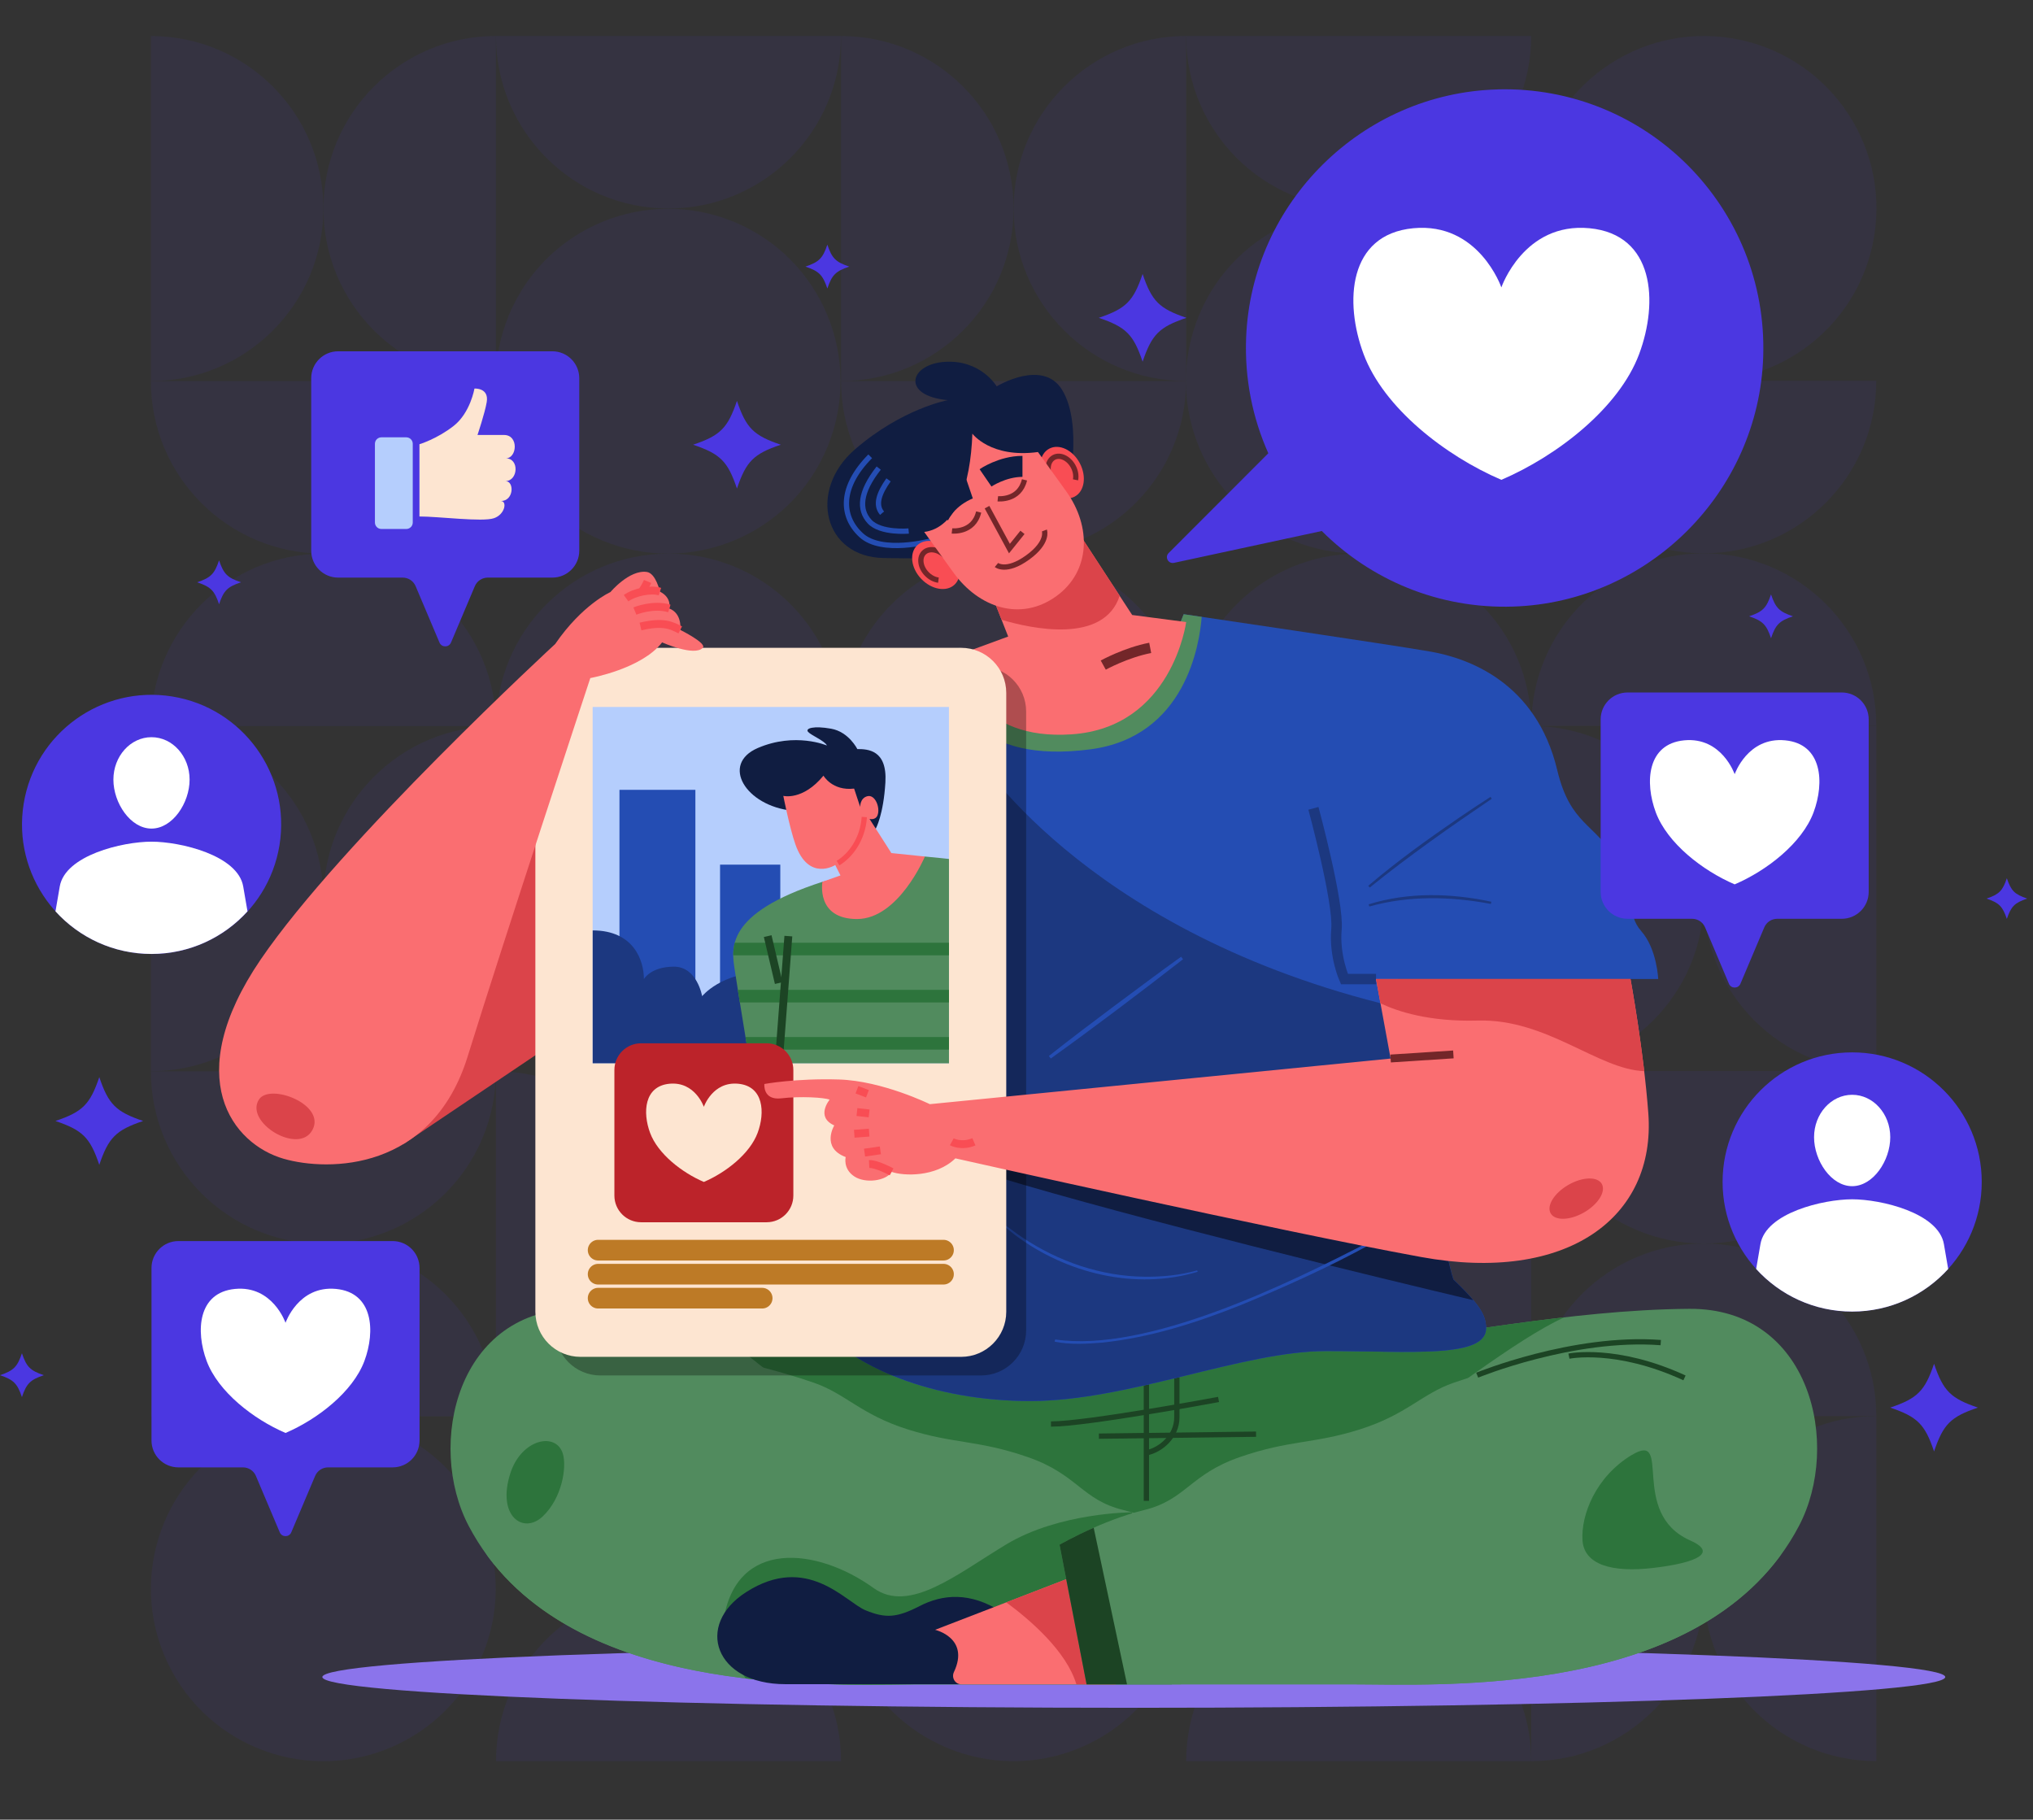 <?xml version="1.0" encoding="UTF-8"?> <svg xmlns="http://www.w3.org/2000/svg" width="181" height="162" viewBox="0 0 181 162" fill="none"><rect x="0" y="0" width="181" height="162" fill="#333333" stroke="none"/><g id="Group 40724"><g id="Group" opacity="0.08"><path id="Vector" fill-rule="evenodd" clip-rule="evenodd" d="M13.432 33.927C21.916 33.927 28.792 27.047 28.792 18.567C28.792 10.083 21.916 3.207 13.432 3.207V33.931V33.927Z" fill="#4B37E1"></path><path id="Vector_2" fill-rule="evenodd" clip-rule="evenodd" d="M44.156 3.203C35.672 3.203 28.796 10.079 28.796 18.563C28.796 27.047 35.672 33.923 44.156 33.923V3.203Z" fill="#4B37E1"></path><path id="Vector_3" fill-rule="evenodd" clip-rule="evenodd" d="M13.432 95.37C21.916 95.37 28.792 88.49 28.792 80.01C28.792 71.526 21.916 64.65 13.432 64.65V95.374V95.37Z" fill="#4B37E1"></path><path id="Vector_4" fill-rule="evenodd" clip-rule="evenodd" d="M44.156 64.65C35.672 64.65 28.796 71.526 28.796 80.01C28.796 88.495 35.672 95.371 44.156 95.371V64.647V64.65Z" fill="#4B37E1"></path><path id="Vector_5" fill-rule="evenodd" clip-rule="evenodd" d="M44.156 126.095C52.64 126.095 59.516 119.219 59.516 110.735C59.516 102.251 52.64 95.375 44.156 95.375V126.099V126.095Z" fill="#4B37E1"></path><path id="Vector_6" fill-rule="evenodd" clip-rule="evenodd" d="M74.879 95.375C66.395 95.375 59.52 102.251 59.52 110.735C59.52 119.219 66.395 126.095 74.879 126.095V95.371V95.375Z" fill="#4B37E1"></path><path id="Vector_7" fill-rule="evenodd" clip-rule="evenodd" d="M44.156 64.647C44.156 56.163 37.28 49.287 28.796 49.287C20.312 49.287 13.435 56.163 13.435 64.647H44.16H44.156Z" fill="#4B37E1"></path><path id="Vector_8" fill-rule="evenodd" clip-rule="evenodd" d="M74.88 64.647C74.88 56.163 68.004 49.287 59.52 49.287C51.036 49.287 44.16 56.163 44.16 64.647H74.884H74.88Z" fill="#4B37E1"></path><path id="Vector_9" fill-rule="evenodd" clip-rule="evenodd" d="M13.432 33.926C13.432 42.41 20.308 49.286 28.792 49.286C37.276 49.286 44.152 42.41 44.152 33.926H13.428H13.432Z" fill="#4B37E1"></path><path id="Vector_10" fill-rule="evenodd" clip-rule="evenodd" d="M44.155 3.203C44.155 11.687 51.031 18.563 59.515 18.563C67.999 18.563 74.875 11.687 74.875 3.203H44.151H44.155Z" fill="#4B37E1"></path><path id="Vector_11" fill-rule="evenodd" clip-rule="evenodd" d="M44.156 126.094C44.156 117.61 37.28 110.734 28.796 110.734C20.312 110.734 13.435 117.614 13.435 126.094H44.16H44.156Z" fill="#4B37E1"></path><path id="Vector_12" fill-rule="evenodd" clip-rule="evenodd" d="M13.432 95.375C13.432 103.859 20.308 110.735 28.792 110.735C37.276 110.735 44.152 103.855 44.152 95.375H13.428H13.432Z" fill="#4B37E1"></path><path id="Vector_13" fill-rule="evenodd" clip-rule="evenodd" d="M74.88 156.794C74.88 148.31 68.004 141.434 59.52 141.434C51.036 141.434 44.16 148.31 44.16 156.794H74.884H74.88Z" fill="#4B37E1"></path><path id="Vector_14" fill-rule="evenodd" clip-rule="evenodd" d="M44.155 126.074C44.155 134.558 51.031 141.434 59.515 141.434C67.999 141.434 74.875 134.558 74.875 126.074H44.151H44.155Z" fill="#4B37E1"></path><path id="Vector_15" d="M34.658 155.629C42.489 152.385 46.208 143.407 42.964 135.575C39.721 127.744 30.742 124.025 22.911 127.269C15.08 130.513 11.361 139.491 14.605 147.322C17.849 155.154 26.827 158.872 34.658 155.629Z" fill="#4B37E1"></path><path id="Vector_16" d="M73.663 39.809C76.907 31.978 73.188 23 65.357 19.756C57.526 16.512 48.548 20.231 45.304 28.062C42.06 35.894 45.779 44.872 53.61 48.116C61.442 51.359 70.42 47.641 73.663 39.809Z" fill="#4B37E1"></path><path id="Vector_17" d="M74.646 82.487C76.004 74.12 70.323 66.237 61.956 64.879C53.589 63.52 45.705 69.202 44.347 77.569C42.989 85.936 48.67 93.82 57.037 95.178C65.404 96.536 73.288 90.854 74.646 82.487Z" fill="#4B37E1"></path><path id="Vector_18" fill-rule="evenodd" clip-rule="evenodd" d="M74.88 33.927C83.364 33.927 90.24 27.047 90.24 18.567C90.24 10.083 83.364 3.207 74.88 3.207V33.931V33.927Z" fill="#4B37E1"></path><path id="Vector_19" fill-rule="evenodd" clip-rule="evenodd" d="M105.604 3.203C97.12 3.203 90.244 10.079 90.244 18.563C90.244 27.047 97.12 33.923 105.604 33.923V3.203Z" fill="#4B37E1"></path><path id="Vector_20" fill-rule="evenodd" clip-rule="evenodd" d="M74.88 95.37C83.364 95.37 90.24 88.49 90.24 80.01C90.24 71.526 83.364 64.65 74.88 64.65V95.374V95.37Z" fill="#4B37E1"></path><path id="Vector_21" fill-rule="evenodd" clip-rule="evenodd" d="M105.604 64.65C97.12 64.65 90.244 71.526 90.244 80.01C90.244 88.495 97.12 95.371 105.604 95.371V64.647V64.65Z" fill="#4B37E1"></path><path id="Vector_22" fill-rule="evenodd" clip-rule="evenodd" d="M105.604 126.095C114.088 126.095 120.964 119.219 120.964 110.735C120.964 102.251 114.088 95.375 105.604 95.375V126.099V126.095Z" fill="#4B37E1"></path><path id="Vector_23" fill-rule="evenodd" clip-rule="evenodd" d="M136.328 95.375C127.844 95.375 120.968 102.251 120.968 110.735C120.968 119.219 127.844 126.095 136.328 126.095V95.371V95.375Z" fill="#4B37E1"></path><path id="Vector_24" fill-rule="evenodd" clip-rule="evenodd" d="M105.604 64.647C105.604 56.163 98.728 49.287 90.244 49.287C81.76 49.287 74.884 56.163 74.884 64.647H105.608H105.604Z" fill="#4B37E1"></path><path id="Vector_25" fill-rule="evenodd" clip-rule="evenodd" d="M136.327 64.647C136.327 56.163 129.451 49.287 120.967 49.287C112.483 49.287 105.607 56.163 105.607 64.647H136.331H136.327Z" fill="#4B37E1"></path><path id="Vector_26" fill-rule="evenodd" clip-rule="evenodd" d="M74.88 33.926C74.88 42.41 81.756 49.286 90.24 49.286C98.724 49.286 105.6 42.41 105.6 33.926H74.876H74.88Z" fill="#4B37E1"></path><path id="Vector_27" fill-rule="evenodd" clip-rule="evenodd" d="M105.604 3.203C105.604 11.687 112.48 18.563 120.964 18.563C129.448 18.563 136.324 11.687 136.324 3.203H105.6H105.604Z" fill="#4B37E1"></path><path id="Vector_28" fill-rule="evenodd" clip-rule="evenodd" d="M105.604 126.094C105.604 117.61 98.728 110.734 90.244 110.734C81.76 110.734 74.884 117.614 74.884 126.094H105.608H105.604Z" fill="#4B37E1"></path><path id="Vector_29" fill-rule="evenodd" clip-rule="evenodd" d="M74.88 95.375C74.88 103.859 81.756 110.735 90.24 110.735C98.724 110.735 105.6 103.855 105.6 95.375H74.876H74.88Z" fill="#4B37E1"></path><path id="Vector_30" fill-rule="evenodd" clip-rule="evenodd" d="M136.327 156.794C136.327 148.31 129.451 141.434 120.967 141.434C112.483 141.434 105.607 148.31 105.607 156.794H136.331H136.327Z" fill="#4B37E1"></path><path id="Vector_31" fill-rule="evenodd" clip-rule="evenodd" d="M105.604 126.074C105.604 134.558 112.48 141.434 120.964 141.434C129.448 141.434 136.324 134.558 136.324 126.074H105.6H105.604Z" fill="#4B37E1"></path><path id="Vector_32" d="M96.104 155.625C103.936 152.381 107.654 143.403 104.411 135.572C101.167 127.74 92.189 124.021 84.357 127.265C76.526 130.509 72.807 139.487 76.051 147.318C79.295 155.15 88.273 158.868 96.104 155.625Z" fill="#4B37E1"></path><path id="Vector_33" fill-rule="evenodd" clip-rule="evenodd" d="M167.051 126.07C158.567 126.07 151.691 132.95 151.691 141.43C151.691 149.914 158.567 156.79 167.051 156.79V126.066V126.07Z" fill="#4B37E1"></path><path id="Vector_34" fill-rule="evenodd" clip-rule="evenodd" d="M136.328 156.794C144.812 156.794 151.688 149.918 151.688 141.434C151.688 132.95 144.812 126.074 136.328 126.074V156.798V156.794Z" fill="#4B37E1"></path><path id="Vector_35" fill-rule="evenodd" clip-rule="evenodd" d="M167.051 64.627C158.567 64.627 151.691 71.503 151.691 79.987C151.691 88.471 158.567 95.347 167.051 95.347V64.623V64.627Z" fill="#4B37E1"></path><path id="Vector_36" fill-rule="evenodd" clip-rule="evenodd" d="M136.328 95.347C144.812 95.347 151.688 88.467 151.688 79.987C151.688 71.507 144.812 64.627 136.328 64.627V95.351V95.347Z" fill="#4B37E1"></path><path id="Vector_37" fill-rule="evenodd" clip-rule="evenodd" d="M136.328 95.352C136.328 103.836 143.204 110.712 151.688 110.712C160.172 110.712 167.048 103.836 167.048 95.352H136.324H136.328Z" fill="#4B37E1"></path><path id="Vector_38" fill-rule="evenodd" clip-rule="evenodd" d="M167.052 126.071C167.052 117.587 160.176 110.711 151.692 110.711C143.208 110.711 136.332 117.587 136.332 126.071H167.056H167.052Z" fill="#4B37E1"></path><path id="Vector_39" fill-rule="evenodd" clip-rule="evenodd" d="M136.328 33.902C136.328 42.386 143.204 49.262 151.688 49.262C160.172 49.262 167.048 42.386 167.048 33.902H136.324H136.328Z" fill="#4B37E1"></path><path id="Vector_40" fill-rule="evenodd" clip-rule="evenodd" d="M167.052 64.622C167.052 56.138 160.176 49.262 151.692 49.262C143.208 49.262 136.332 56.138 136.332 64.622H167.056H167.052Z" fill="#4B37E1"></path><path id="Vector_41" d="M166.864 21.013C168.222 12.646 162.54 4.762 154.173 3.404C145.807 2.046 137.923 7.727 136.565 16.094C135.206 24.461 140.888 32.345 149.255 33.703C157.622 35.061 165.506 29.38 166.864 21.013Z" fill="#4B37E1"></path><path id="Vector_42" d="M135.111 39.805C138.355 31.974 134.636 22.996 126.804 19.752C118.973 16.509 109.995 20.227 106.751 28.059C103.508 35.89 107.226 44.868 115.058 48.112C122.889 51.355 131.867 47.637 135.111 39.805Z" fill="#4B37E1"></path><path id="Vector_43" d="M136.095 82.489C137.454 74.122 131.772 66.239 123.405 64.88C115.038 63.522 107.154 69.204 105.796 77.571C104.438 85.938 110.12 93.822 118.487 95.18C126.854 96.538 134.737 90.856 136.095 82.489Z" fill="#4B37E1"></path></g><g id="Group_2"><path id="Vector_44" d="M100.944 152.042C140.843 152.042 173.188 150.816 173.188 149.303C173.188 147.789 140.843 146.562 100.944 146.562C61.045 146.562 28.7 147.789 28.7 149.303C28.7 150.816 61.045 152.042 100.944 152.042Z" fill="#8B74EB"></path><g id="Group_3"><path id="Vector_45" d="M150.392 116.522C139.568 116.598 128 119.158 123.944 119.158C119.888 119.158 100.944 119.53 100.944 119.53C100.944 119.53 82.004 119.158 77.944 119.158C73.884 119.158 62.316 116.598 51.496 116.522C40.672 116.446 37.928 128.634 41.732 135.858C49.872 151.322 73.752 149.954 81.6 149.954H120.292C128.14 149.954 152.02 151.322 160.16 135.858C163.964 128.634 161.22 116.446 150.396 116.522H150.392Z" fill="#518B5E"></path><path id="Vector_46" d="M62.312 117.246C65.941 120.198 72.957 125.814 76.061 127.686C80.341 130.27 90.549 137.518 102.725 137.518C113.929 137.518 130.549 121.322 139.265 117.278C132.485 118.058 126.605 119.154 123.949 119.154C119.889 119.154 100.949 119.526 100.949 119.526C100.949 119.526 82.008 119.154 77.948 119.154C75.249 119.154 69.228 118.022 62.316 117.242L62.312 117.246Z" fill="#2D743C"></path><path id="Vector_47" d="M57.804 120.058C63.784 120.43 69.688 122.138 72.492 123.114C75.296 124.09 76.644 125.934 80.796 127.25C84.948 128.566 87.068 128.182 91.516 129.726C95.964 131.27 96.292 133.53 100.04 134.442C103.788 135.354 107.552 137.522 107.552 137.522L105.144 149.954H81.596C74.272 149.954 52.988 151.142 43.56 138.734C39.172 132.81 46.36 119.35 57.804 120.058Z" fill="#518B5E"></path><path id="Vector_48" d="M100.784 134.639C100.784 134.639 94.332 134.639 89.588 137.495C85.236 140.115 80.964 143.683 77.78 141.383C72.764 137.763 65.472 136.939 64.404 144.351C64.004 147.111 65.54 148.115 66.388 149.427C72.672 150.171 78.432 149.955 81.592 149.955H104.324L100.784 134.639Z" fill="#2D743C"></path><g id="Group_4"><path id="Vector_49" d="M89.153 143.491C86.368 141.703 83.916 141.931 81.88 142.983C79.844 144.031 78.844 144.095 77.056 143.359C75.269 142.623 71.868 138.259 66.424 141.747C61.821 144.699 63.681 149.939 69.912 149.939H87.489C89.069 149.939 89.148 143.491 89.148 143.491H89.153Z" fill="#101D41"></path><path id="Vector_50" d="M96.401 140.027L83.253 145.099C83.253 145.099 86.369 145.819 84.929 148.859C84.689 149.367 85.041 149.955 85.605 149.955H99.353L96.401 140.027Z" fill="#FA6E71"></path><path id="Vector_51" d="M96.401 140.027L89.589 142.655C91.653 144.171 94.937 146.971 95.833 149.955H99.353L96.401 140.027Z" fill="#DB444A"></path></g><g id="Group_5"><path id="Vector_52" d="M102.064 121.746V133.618" stroke="#1C4424" stroke-width="0.47" stroke-miterlimit="10"></path><path id="Vector_53" d="M104.776 121.289V126.189C104.776 127.861 103.36 129.085 102.064 129.345" stroke="#1C4424" stroke-width="0.47" stroke-miterlimit="10"></path><path id="Vector_54" d="M97.836 127.858L111.828 127.682" stroke="#1C4424" stroke-width="0.47" stroke-miterlimit="10"></path><path id="Vector_55" d="M108.488 124.59C108.488 124.59 96.76 126.778 93.568 126.778" stroke="#1C4424" stroke-width="0.47" stroke-miterlimit="10"></path></g><path id="Vector_56" d="M144.08 120.058C138.104 120.43 132.196 122.138 129.392 123.114C126.588 124.09 125.24 125.934 121.088 127.25C116.936 128.566 114.816 128.182 110.368 129.726C105.92 131.27 105.592 133.53 101.844 134.442C98.096 135.354 94.332 137.522 94.332 137.522L96.74 149.954H120.288C127.612 149.954 148.896 151.142 158.324 138.734C162.712 132.81 155.524 119.35 144.08 120.058Z" fill="#518B5E"></path><path id="Vector_57" d="M97.372 136.01C95.588 136.798 94.332 137.522 94.332 137.522L96.74 149.954H100.34L97.372 136.01Z" fill="#1C4424"></path><path id="Vector_58" d="M145.264 129.546C148.984 127.294 144.964 134.698 150.472 137.138C152.972 138.246 151.052 139.126 147.26 139.582C143.468 140.038 141.008 139.286 140.888 137.094C140.764 134.906 142.032 131.498 145.264 129.542V129.546Z" fill="#2D743C"></path><path id="Vector_59" d="M45.436 131.166C46.416 128.106 49.52 127.434 50.116 129.438C50.468 130.622 50.044 133.378 48.316 135.006C46.588 136.634 44.212 134.978 45.436 131.166Z" fill="#2D743C"></path><path id="Vector_60" d="M131.516 122.429C131.516 122.429 140.036 118.933 147.86 119.529" stroke="#1C4424" stroke-width="0.47" stroke-miterlimit="10"></path><path id="Vector_61" d="M139.684 120.735C139.684 120.735 143.872 119.859 149.972 122.671" stroke="#1C4424" stroke-width="0.47" stroke-miterlimit="10"></path></g><path id="Vector_62" d="M35.912 101.858L50.8 91.838L48.072 69.853L35.912 101.858Z" fill="#DB444A"></path><g id="Group_6"><g id="Group_7"><path id="Vector_63" d="M104.652 56.512L105.388 54.68C105.388 54.68 124.108 57.432 127.408 58.02C130.708 58.608 136.768 60.728 138.64 68.552C139.816 73.472 141.98 73.252 143.852 76.516C145.724 79.784 144.732 81.324 146.128 82.904C147.524 84.484 147.632 87.16 147.632 87.16H124.456C124.456 87.16 128.264 110.592 129.396 113.908C131.82 116.224 132.268 117.104 132.308 118.188C132.42 120.98 125.5 120.284 118.084 120.284C110.668 120.284 100.456 124.736 91.732 124.736C83.008 124.736 75.848 121.68 72.708 117.844L67.472 64.788L85.448 57.684L87.192 59.64L104.652 56.516V56.512Z" fill="#244DB3"></path><path id="Vector_64" d="M86.708 66.912L68.92 79.468L72.708 117.836C75.848 121.676 83.004 124.728 91.732 124.728C100.46 124.728 110.668 120.276 118.088 120.276C125.508 120.276 132.424 120.972 132.312 118.18C132.268 117.1 131.824 116.216 129.4 113.9C128.504 111.284 125.948 96.164 124.908 89.888C124.264 89.684 123.604 89.492 122.908 89.316C96.124 82.508 86.712 66.908 86.712 66.908L86.708 66.912Z" fill="#1C3880"></path><path id="Vector_65" d="M88.524 104.709C101.38 108.605 122.988 113.813 131.168 115.753C130.744 115.249 130.172 114.653 129.392 113.909C129.02 112.825 128.364 109.593 127.652 105.737L87.956 101.145L88.524 104.709Z" fill="#101D41"></path><path id="Vector_66" d="M93.948 119.251C102.112 120.451 114.652 114.315 121.948 110.539C123.152 109.851 124.456 109.167 125.46 108.227L125.612 108.347C124.556 109.359 123.308 110.027 122.064 110.751C118.324 112.803 114.436 114.559 110.492 116.179C106.54 117.759 102.424 119.075 98.172 119.527C96.764 119.639 95.292 119.731 93.892 119.443L93.944 119.255L93.948 119.251Z" fill="#244DB3"></path><path id="Vector_67" d="M105.383 54.68L104.647 56.512L87.187 59.636L85.443 57.68L83.447 58.468C84.667 62.764 87.059 68.016 97.071 66.712C105.555 65.604 106.803 57.336 106.987 54.92C105.983 54.772 105.383 54.684 105.383 54.684V54.68Z" fill="#518B5E"></path><path id="Vector_68" d="M132.815 71.111C129.107 73.623 125.435 76.199 121.951 79.015L121.815 78.859C124.383 76.675 127.119 74.707 129.899 72.803C130.823 72.167 131.763 71.551 132.703 70.943L132.815 71.115V71.111Z" fill="#1C3880"></path><path id="Vector_69" d="M132.736 80.476C129.176 79.804 125.424 79.716 121.912 80.704L121.852 80.512C125.376 79.408 129.196 79.512 132.78 80.28L132.732 80.476H132.736Z" fill="#1C3880"></path><path id="Vector_70" d="M106.628 113.224C101.108 114.888 94.944 113.38 90.392 109.968C90.084 109.728 89.32 109.108 89.008 108.864L89.092 108.764C89.728 109.224 90.336 109.712 90.988 110.144C94.216 112.312 98.056 113.64 101.96 113.664C103.516 113.676 105.088 113.524 106.584 113.1L106.628 113.224Z" fill="#244DB3"></path><path id="Vector_71" d="M105.32 85.404C101.572 88.32 97.408 91.472 93.552 94.236L93.384 94.012C94.348 93.252 95.316 92.5 96.292 91.756C97.752 90.644 100.704 88.432 102.184 87.348C103.168 86.612 104.16 85.892 105.156 85.176L105.324 85.4L105.32 85.404Z" fill="#244DB3"></path><path id="Vector_72" d="M122.508 87.165H119.696C119.696 87.165 118.776 85.125 118.988 82.721C119.2 80.317 116.936 71.965 116.936 71.965" stroke="#1C3880" stroke-width="0.93" stroke-miterlimit="10"></path></g><g id="Group_8"><path id="Vector_73" d="M95.071 43.952C95.071 43.952 96.475 37.784 94.547 34.688C92.823 31.916 88.735 34.396 88.735 34.396C88.735 34.396 87.339 32.024 84.151 32.212C80.967 32.4 80.195 35.236 84.383 35.624C84.383 35.624 80.315 36.368 76.111 40.012C71.907 43.656 73.343 49.596 78.679 49.68C84.015 49.764 86.291 49.68 86.291 49.68L95.071 43.952Z" fill="#101D41"></path><path id="Vector_74" d="M77.475 40.623C74.791 43.331 74.819 45.943 76.671 47.647C78.523 49.351 82.859 48.159 82.859 48.159" stroke="#244DB3" stroke-width="0.47" stroke-miterlimit="10"></path><path id="Vector_75" d="M78.232 41.672C76.548 43.816 76.436 45.364 77.416 46.432C78.4 47.5 80.9 47.276 80.9 47.276" stroke="#244DB3" stroke-width="0.47" stroke-miterlimit="10"></path><path id="Vector_76" d="M79.107 42.721C78.251 43.929 77.903 44.949 78.531 45.689" stroke="#244DB3" stroke-width="0.47" stroke-miterlimit="10"></path><path id="Vector_77" d="M96.167 47.648L100.799 54.752L105.607 55.38C105.607 55.38 104.363 64.776 95.403 65.376C87.131 65.933 85.511 60.153 85.023 58.408L89.759 56.669L88.155 52.593L96.167 47.645V47.648Z" fill="#FA6E71"></path><path id="Vector_78" d="M99.687 53.04L96.171 47.648L88.159 52.596L89.175 55.18C91.775 55.952 98.259 57.388 99.687 53.044V53.04Z" fill="#DB444A"></path><g id="Group_9"><path id="Vector_79" d="M84.627 49.059C85.547 50.028 85.707 51.364 84.987 52.047C84.267 52.731 82.939 52.499 82.019 51.535C81.099 50.572 80.939 49.231 81.659 48.547C82.379 47.864 83.707 48.096 84.627 49.059Z" fill="#F94D54"></path><path id="Vector_80" d="M83.551 51.648C83.191 51.605 82.811 51.408 82.499 51.084C81.915 50.472 81.815 49.62 82.271 49.188C82.727 48.757 83.571 48.901 84.151 49.513" stroke="#732629" stroke-width="0.47" stroke-miterlimit="10"></path></g><g id="Group_10"><path id="Vector_81" d="M92.959 42.92C93.583 44.1 94.803 44.676 95.679 44.212C96.555 43.748 96.759 42.416 96.135 41.236C95.511 40.056 94.291 39.48 93.415 39.944C92.539 40.408 92.335 41.74 92.959 42.92Z" fill="#F94D54"></path><path id="Vector_82" d="M95.755 42.719C95.827 42.364 95.763 41.94 95.555 41.544C95.159 40.795 94.387 40.428 93.831 40.724C93.275 41.02 93.147 41.864 93.543 42.611" stroke="#732629" stroke-width="0.47" stroke-miterlimit="10"></path></g><path id="Vector_83" d="M86.571 38.607C86.411 43.179 85.115 46.995 82.283 47.359C83.075 48.459 83.747 49.395 84.883 50.971C87.131 54.095 90.863 55.367 94.031 53.087C97.115 50.867 97.179 46.867 94.927 43.743C93.755 42.115 93.207 41.351 92.411 40.243C88.199 40.815 86.571 38.607 86.571 38.607Z" fill="#FA6E71"></path><path id="Vector_84" d="M87.875 45.152L89.871 48.84L91.031 47.396" stroke="#732629" stroke-width="0.47" stroke-miterlimit="10"></path><path id="Vector_85" d="M92.983 47.228C92.983 47.228 93.383 48.269 91.479 49.641C89.575 51.013 88.715 50.3 88.715 50.3" stroke="#732629" stroke-width="0.47" stroke-miterlimit="10"></path><path id="Vector_86" d="M98.224 59.212C98.224 59.212 100.244 58.096 102.404 57.68" stroke="#732629" stroke-width="0.93" stroke-miterlimit="10"></path><path id="Vector_87" d="M88.835 44.405C88.835 44.405 90.759 44.617 91.211 42.721" stroke="#732629" stroke-width="0.47" stroke-miterlimit="10"></path><path id="Vector_88" d="M84.755 47.268C84.755 47.268 86.679 47.48 87.131 45.584" stroke="#732629" stroke-width="0.47" stroke-miterlimit="10"></path><path id="Vector_89" d="M87.743 42.544C87.743 42.544 89.235 41.52 91.031 41.52" stroke="#101D41" stroke-width="1.87" stroke-miterlimit="10"></path><path id="Vector_90" d="M86.311 43.492C86.311 43.492 84.451 44.124 83.567 45.908" stroke="#101D41" stroke-width="1.87" stroke-miterlimit="10"></path></g></g><path id="Vector_91" opacity="0.3" d="M87.344 59.33H53.452C51.234 59.33 49.435 61.128 49.435 63.346V118.438C49.435 120.656 51.234 122.454 53.452 122.454H87.344C89.561 122.454 91.359 120.656 91.359 118.438V63.346C91.359 61.128 89.561 59.33 87.344 59.33Z" fill="black"></path><path id="Vector_92" d="M85.572 57.674H51.68C49.462 57.674 47.664 59.472 47.664 61.69V116.782C47.664 119 49.462 120.798 51.68 120.798H85.572C87.79 120.798 89.588 119 89.588 116.782V61.69C89.588 59.472 87.79 57.674 85.572 57.674Z" fill="#FDE5D1"></path><g id="Group_11"><path id="Vector_93" d="M84.484 62.94H52.764V94.659H84.484V62.94Z" fill="#B5CEFD"></path><path id="Vector_94" d="M61.911 70.318H55.151V90.894H61.911V70.318Z" fill="#244DB3"></path><path id="Vector_95" d="M69.471 76.978H64.107V90.894H69.471V76.978Z" fill="#244DB3"></path><path id="Vector_96" d="M52.764 82.832C56.44 82.832 57.328 85.536 57.328 87.164C57.328 87.164 57.94 86.06 60.004 86.06C62.068 86.06 62.512 88.688 62.512 88.688C62.512 88.688 64.22 86.56 68.048 86.56L68.628 94.66H52.768V82.828L52.764 82.832Z" fill="#1C3880"></path><path id="Vector_97" d="M77.972 73.772C77.972 73.772 78.656 72.556 78.828 69.652C79 66.748 77.252 66.688 76.328 66.688C76.328 66.688 75.576 65.16 74 64.876C72.424 64.592 71.672 64.844 71.944 65.156C72.216 65.468 73.452 65.968 73.62 66.372C73.62 66.372 70.808 65.16 67.472 66.592C64.136 68.024 66.364 71.756 70.572 72.18L77.968 73.772H77.972Z" fill="#101D41"></path><path id="Vector_98" d="M82.352 76.256C83.456 76.356 84.488 76.472 84.488 76.472V94.664H66.756C66.756 94.664 65.696 88.236 65.416 86.36C65.136 84.484 64.464 81.336 73.228 78.504L82.352 76.256Z" fill="#518B5E"></path><g id="Group_12"><path id="Vector_99" d="M65.691 88.127C65.747 88.479 65.807 88.859 65.871 89.247H84.487V88.127H65.691Z" fill="#2D743C"></path><path id="Vector_100" d="M84.487 93.444V92.324H66.371C66.439 92.736 66.499 93.116 66.555 93.444H84.487Z" fill="#2D743C"></path><path id="Vector_101" d="M65.416 83.932C65.312 84.324 65.276 84.7 65.28 85.052H84.488V83.932H65.416Z" fill="#2D743C"></path></g><g id="Group_13"><path id="Vector_102" d="M70.188 83.34L69.332 94.664" stroke="#1C4424" stroke-width="0.7" stroke-miterlimit="10"></path><path id="Vector_103" d="M68.348 83.34L69.332 87.52" stroke="#1C4424" stroke-width="0.7" stroke-miterlimit="10"></path></g><path id="Vector_104" d="M77.419 72.911L79.359 75.947L82.347 76.255C82.347 76.255 80.003 81.819 76.307 81.819C72.611 81.819 73.223 78.503 73.223 78.503L74.827 77.939L74.363 77.011C74.363 77.011 71.995 78.523 70.819 75.183C70.295 73.695 69.739 70.855 69.739 70.855C69.739 70.855 71.467 71.303 73.315 69.055C73.315 69.055 74.087 70.431 76.043 70.207L76.583 71.839C76.583 71.839 76.551 71.051 77.231 70.883C77.911 70.715 78.383 71.891 78.131 72.571C77.951 73.051 77.419 72.907 77.419 72.907V72.911Z" fill="#FA6E71"></path><path id="Vector_105" d="M74.611 76.84C75.723 76.168 76.819 74.724 76.951 72.74" stroke="#F94D54" stroke-width="0.47" stroke-miterlimit="10"></path></g><path id="Vector_106" d="M68.256 92.883H57.076C55.764 92.883 54.7 93.947 54.7 95.259V106.439C54.7 107.751 55.764 108.815 57.076 108.815H68.256C69.568 108.815 70.632 107.751 70.632 106.439V95.259C70.632 93.947 69.568 92.883 68.256 92.883Z" fill="#BC232A"></path><g id="Group_14"><path id="Vector_107" d="M53.252 111.299H84" stroke="#BD7A26" stroke-width="1.84" stroke-linecap="round" stroke-linejoin="round"></path><path id="Vector_108" d="M53.252 113.439H84" stroke="#BD7A26" stroke-width="1.84" stroke-linecap="round" stroke-linejoin="round"></path><path id="Vector_109" d="M53.252 115.574H67.856" stroke="#BD7A26" stroke-width="1.84" stroke-linecap="round" stroke-linejoin="round"></path></g><path id="Vector_110" d="M65.725 96.483C63.444 96.267 62.664 98.539 62.664 98.539C62.664 98.539 61.885 96.267 59.605 96.483C57.344 96.699 57.205 99.047 57.877 100.855C58.572 102.727 60.712 104.391 62.664 105.227C64.616 104.391 66.757 102.727 67.453 100.855C68.129 99.043 67.989 96.699 65.725 96.483Z" fill="#FDE5D1"></path><g id="Group_15"><path id="Vector_111" d="M133.3 7.962C121.268 8.298 111.416 18.034 110.944 30.062C110.8 33.738 111.524 37.23 112.92 40.354L104.044 49.238C103.68 49.602 104.016 50.218 104.52 50.11L117.68 47.274C122.012 51.602 128.06 54.218 134.72 54.002C146.768 53.614 156.58 43.81 156.98 31.762C157.42 18.466 146.584 7.59 133.304 7.958L133.3 7.962Z" fill="#4B37E1"></path><path id="Vector_112" d="M141.512 20.319C135.672 19.763 133.668 25.587 133.668 25.587C133.668 25.587 131.664 19.763 125.824 20.319C120.032 20.871 119.672 26.883 121.4 31.519C123.184 36.311 128.668 40.575 133.668 42.719C138.668 40.571 144.148 36.311 145.936 31.519C147.664 26.883 147.304 20.871 141.512 20.319Z" fill="white"></path></g><g id="Group_16"><path id="Vector_113" d="M34.96 110.49H15.884C14.56 110.49 13.488 111.562 13.488 112.886V128.242C13.488 129.566 14.56 130.638 15.884 130.638H21.632C22.136 130.638 22.588 130.938 22.784 131.402L24.908 136.422C25.1 136.874 25.74 136.874 25.932 136.422L28.056 131.402C28.252 130.938 28.704 130.638 29.208 130.638H34.956C36.28 130.638 37.352 129.566 37.352 128.242V112.886C37.352 111.562 36.28 110.49 34.956 110.49H34.96Z" fill="#4B37E1"></path><path id="Vector_114" d="M29.913 114.75C26.569 114.43 25.421 117.766 25.421 117.766C25.421 117.766 24.273 114.43 20.929 114.75C17.613 115.066 17.409 118.506 18.397 121.162C19.421 123.906 22.557 126.346 25.421 127.574C28.285 126.346 31.421 123.906 32.445 121.162C33.433 118.506 33.229 115.066 29.913 114.75Z" fill="white"></path></g><g id="Group_17"><path id="Vector_115" d="M163.98 61.65H144.904C143.58 61.65 142.508 62.722 142.508 64.046V79.402C142.508 80.726 143.58 81.798 144.904 81.798H150.652C151.156 81.798 151.608 82.098 151.804 82.562L153.928 87.582C154.12 88.034 154.76 88.034 154.952 87.582L157.076 82.562C157.272 82.098 157.724 81.798 158.228 81.798H163.976C165.3 81.798 166.372 80.726 166.372 79.402V64.046C166.372 62.722 165.3 61.65 163.976 61.65H163.98Z" fill="#4B37E1"></path><path id="Vector_116" d="M158.932 65.91C155.588 65.59 154.44 68.926 154.44 68.926C154.44 68.926 153.292 65.59 149.948 65.91C146.632 66.226 146.428 69.666 147.416 72.322C148.44 75.066 151.576 77.506 154.44 78.734C157.304 77.506 160.44 75.066 161.464 72.322C162.452 69.666 162.248 66.226 158.932 65.91Z" fill="white"></path></g><g id="Group_18"><path id="Vector_117" d="M49.18 31.275H30.104C28.78 31.275 27.708 32.347 27.708 33.671V49.027C27.708 50.351 28.78 51.423 30.104 51.423H35.852C36.356 51.423 36.808 51.723 37.004 52.187L39.128 57.207C39.32 57.659 39.96 57.659 40.152 57.207L42.276 52.187C42.472 51.723 42.924 51.423 43.428 51.423H49.176C50.5 51.423 51.572 50.351 51.572 49.027V33.671C51.572 32.347 50.5 31.275 49.176 31.275H49.18Z" fill="#4B37E1"></path><g id="Group_19"><path id="Vector_118" d="M33.956 38.934H36.172C36.492 38.934 36.748 39.194 36.748 39.51V46.518C36.748 46.838 36.488 47.094 36.172 47.094H33.956C33.636 47.094 33.38 46.834 33.38 46.518V39.51C33.38 39.19 33.64 38.934 33.956 38.934Z" fill="#B5CEFD"></path><path id="Vector_119" d="M37.344 45.981V39.549C37.344 39.549 38.92 39.077 40.4 37.909C41.88 36.741 42.24 34.593 42.24 34.593C42.24 34.593 43.556 34.501 43.332 35.805C43.168 36.777 42.512 38.725 42.512 38.725H44.876C46.2 38.725 46.044 40.805 45.032 40.805C46.264 40.805 46.128 42.829 45 42.829C45.808 42.829 45.76 44.605 44.592 44.605C45.172 44.605 44.968 45.801 43.972 46.137C42.94 46.485 39.092 45.981 37.34 45.981H37.344Z" fill="#FDE5D1"></path></g></g><g id="Group_20"><path id="Vector_120" d="M122.508 87.162L123.808 94.242L82.784 98.302C82.784 98.302 78.564 96.226 74.704 96.106C70.844 95.986 68.052 96.506 68.052 96.506C68.052 96.506 67.892 97.978 69.564 97.782C71.236 97.582 73.388 97.702 73.864 97.902C73.864 97.902 72.58 99.434 74.276 100.194C74.276 100.194 73.072 102.178 75.292 103.01C75.292 103.01 75.036 104.046 76.04 104.722C77.04 105.402 78.908 105.13 79.38 104.33C80.432 104.702 83.316 104.822 85.06 103.126C85.06 103.126 113.536 109.538 126.524 111.91C139.508 114.282 147.44 108.41 146.752 99.122C146.34 93.538 145.164 87.162 145.164 87.162H122.508Z" fill="#FA6E71"></path><g id="Group_21"><path id="Vector_121" d="M79.38 104.328C79.38 104.328 78.04 103.6 77.38 103.632" stroke="#F94D54" stroke-width="0.7" stroke-miterlimit="10"></path><path id="Vector_122" d="M76.972 102.616L78.38 102.412" stroke="#F94D54" stroke-width="0.7" stroke-miterlimit="10"></path><path id="Vector_123" d="M76.056 100.936L77.38 100.836" stroke="#F94D54" stroke-width="0.7" stroke-miterlimit="10"></path><path id="Vector_124" d="M76.296 99.004L77.38 99.124" stroke="#F94D54" stroke-width="0.7" stroke-miterlimit="10"></path><path id="Vector_125" d="M76.296 97.019L77.228 97.376" stroke="#F94D54" stroke-width="0.7" stroke-miterlimit="10"></path><path id="Vector_126" d="M84.739 101.652C84.739 101.652 85.603 102.128 86.707 101.652" stroke="#F94D54" stroke-width="0.7" stroke-miterlimit="10"></path></g><path id="Vector_127" d="M145.164 87.162H122.508L122.904 89.322C124.452 90.062 127.26 90.978 131.584 90.858C137.728 90.69 142.292 95.226 146.388 95.362C145.876 91.022 145.168 87.162 145.168 87.162H145.164Z" fill="#DB444A"></path><path id="Vector_128" d="M123.808 94.237L129.396 93.873" stroke="#732629" stroke-width="0.7" stroke-miterlimit="10"></path><path id="Vector_129" d="M142.608 105.398C142.996 106.074 142.296 107.206 141.04 107.934C139.784 108.658 138.452 108.702 138.06 108.026C137.668 107.35 138.372 106.218 139.628 105.49C140.884 104.766 142.216 104.722 142.608 105.398Z" fill="#DB444A"></path></g><g id="Group_22"><path id="Vector_130" d="M49.42 57.347C51.836 53.819 54.348 52.711 54.348 52.711C54.348 52.711 56.024 50.703 57.584 50.919C58.396 51.031 58.752 52.671 58.752 52.671C59.844 53.215 59.588 54.171 59.588 54.171C60.776 54.639 60.564 56.079 60.564 56.079C60.564 56.079 62.96 57.267 62.572 57.675C61.812 58.471 58.948 57.191 58.948 57.191C57.136 59.547 52.556 60.367 52.556 60.367C52.556 60.367 44.808 83.819 41.636 94.055C38.464 104.291 29.24 104.311 25.256 103.163C20.708 101.855 16.04 95.947 23.208 85.423C30.376 74.903 49.42 57.343 49.42 57.343V57.347Z" fill="#FA6E71"></path><path id="Vector_131" d="M23.052 97.891C24.012 96.395 29.044 98.323 27.816 100.599C26.588 102.875 21.752 99.912 23.052 97.891Z" fill="#DB444A"></path><path id="Vector_132" d="M60.564 56.079C59.784 55.683 59.088 55.291 57.024 55.775" stroke="#F94D54" stroke-width="0.7" stroke-miterlimit="10"></path><path id="Vector_133" d="M59.592 54.171C58.172 53.727 56.524 54.399 56.524 54.399" stroke="#F94D54" stroke-width="0.7" stroke-miterlimit="10"></path><path id="Vector_134" d="M58.752 52.67C57.948 52.41 56.488 52.715 55.74 53.255" stroke="#F94D54" stroke-width="0.7" stroke-miterlimit="10"></path><path id="Vector_135" d="M57.132 52.682C57.132 52.682 57.472 52.21 57.656 51.766" stroke="#F94D54" stroke-width="0.7" stroke-miterlimit="10"></path></g><g id="Group_23"><path id="Vector_136" d="M24.883 75.243C25.904 68.954 21.633 63.029 15.344 62.008C9.056 60.987 3.13 65.258 2.109 71.547C1.088 77.835 5.359 83.761 11.648 84.782C17.936 85.803 23.862 81.532 24.883 75.243Z" fill="#4B37E1"></path><path id="Vector_137" d="M16.88 69.407C16.88 71.491 15.36 73.767 13.488 73.767C11.616 73.767 10.096 71.491 10.096 69.407C10.096 67.323 11.616 65.631 13.488 65.631C15.36 65.631 16.88 67.323 16.88 69.407Z" fill="white"></path><path id="Vector_138" d="M21.655 78.928C21.18 76.14 16.059 74.932 13.488 74.932C10.915 74.932 5.795 76.14 5.319 78.928C5.203 79.616 5.071 80.376 4.939 81.136C7.051 83.464 10.1 84.928 13.488 84.928C16.875 84.928 19.923 83.464 22.035 81.136C21.904 80.38 21.776 79.616 21.655 78.928Z" fill="white"></path></g><g id="Group_24"><path id="Vector_139" d="M164.9 116.763C171.271 116.763 176.436 111.599 176.436 105.227C176.436 98.856 171.271 93.691 164.9 93.691C158.529 93.691 153.364 98.856 153.364 105.227C153.364 111.599 158.529 116.763 164.9 116.763Z" fill="#4B37E1"></path><path id="Vector_140" d="M168.292 101.243C168.292 103.327 166.772 105.603 164.9 105.603C163.028 105.603 161.508 103.327 161.508 101.243C161.508 99.159 163.028 97.467 164.9 97.467C166.772 97.467 168.292 99.159 168.292 101.243Z" fill="white"></path><path id="Vector_141" d="M173.069 110.767C172.593 107.979 167.473 106.771 164.901 106.771C162.329 106.771 157.209 107.979 156.733 110.767C156.617 111.455 156.485 112.215 156.353 112.975C158.465 115.303 161.513 116.767 164.901 116.767C168.289 116.767 171.337 115.303 173.449 112.975C173.317 112.219 173.189 111.455 173.069 110.767Z" fill="white"></path></g><g id="Group_25"><path id="Vector_142" d="M180.484 79.999C179.36 80.379 179.052 80.688 178.672 81.811C178.292 80.688 177.984 80.379 176.86 79.999C177.984 79.62 178.292 79.311 178.672 78.188C179.052 79.311 179.36 79.62 180.484 79.999Z" fill="#4B37E1"></path><path id="Vector_143" d="M69.516 39.592C67.092 40.407 66.432 41.072 65.612 43.495C64.796 41.072 64.132 40.411 61.708 39.592C64.132 38.776 64.792 38.111 65.612 35.688C66.428 38.111 67.092 38.772 69.516 39.592Z" fill="#4B37E1"></path><path id="Vector_144" d="M105.632 28.295C103.208 29.111 102.548 29.775 101.728 32.199C100.912 29.775 100.248 29.115 97.824 28.295C100.248 27.479 100.908 26.815 101.728 24.391C102.544 26.815 103.208 27.475 105.632 28.295Z" fill="#4B37E1"></path><path id="Vector_145" d="M12.744 99.799C10.32 100.615 9.66 101.279 8.84 103.703C8.024 101.279 7.36 100.619 4.936 99.799C7.36 98.983 8.02 98.319 8.84 95.894C9.656 98.319 10.32 98.978 12.744 99.799Z" fill="#4B37E1"></path><path id="Vector_146" d="M176.096 125.316C173.672 126.132 173.012 126.796 172.192 129.22C171.376 126.796 170.712 126.136 168.288 125.316C170.712 124.5 171.372 123.836 172.192 121.412C173.008 123.836 173.672 124.496 176.096 125.316Z" fill="#4B37E1"></path><path id="Vector_147" d="M159.628 54.868C158.416 55.276 158.084 55.608 157.676 56.82C157.268 55.608 156.936 55.276 155.724 54.868C156.936 54.46 157.268 54.128 157.676 52.916C158.084 54.128 158.416 54.46 159.628 54.868Z" fill="#4B37E1"></path><path id="Vector_148" d="M75.612 23.735C74.4 24.143 74.068 24.475 73.66 25.687C73.252 24.475 72.92 24.143 71.708 23.735C72.92 23.327 73.252 22.995 73.66 21.783C74.068 22.995 74.4 23.327 75.612 23.735Z" fill="#4B37E1"></path><path id="Vector_149" d="M3.904 122.431C2.692 122.839 2.36 123.171 1.952 124.383C1.544 123.171 1.212 122.839 0 122.431C1.212 122.023 1.544 121.691 1.952 120.479C2.36 121.691 2.692 122.023 3.904 122.431Z" fill="#4B37E1"></path><path id="Vector_150" d="M21.456 51.839C20.244 52.247 19.912 52.579 19.504 53.791C19.096 52.579 18.764 52.247 17.552 51.839C18.764 51.431 19.096 51.099 19.504 49.887C19.912 51.099 20.244 51.431 21.456 51.839Z" fill="#4B37E1"></path></g></g></g></svg> 